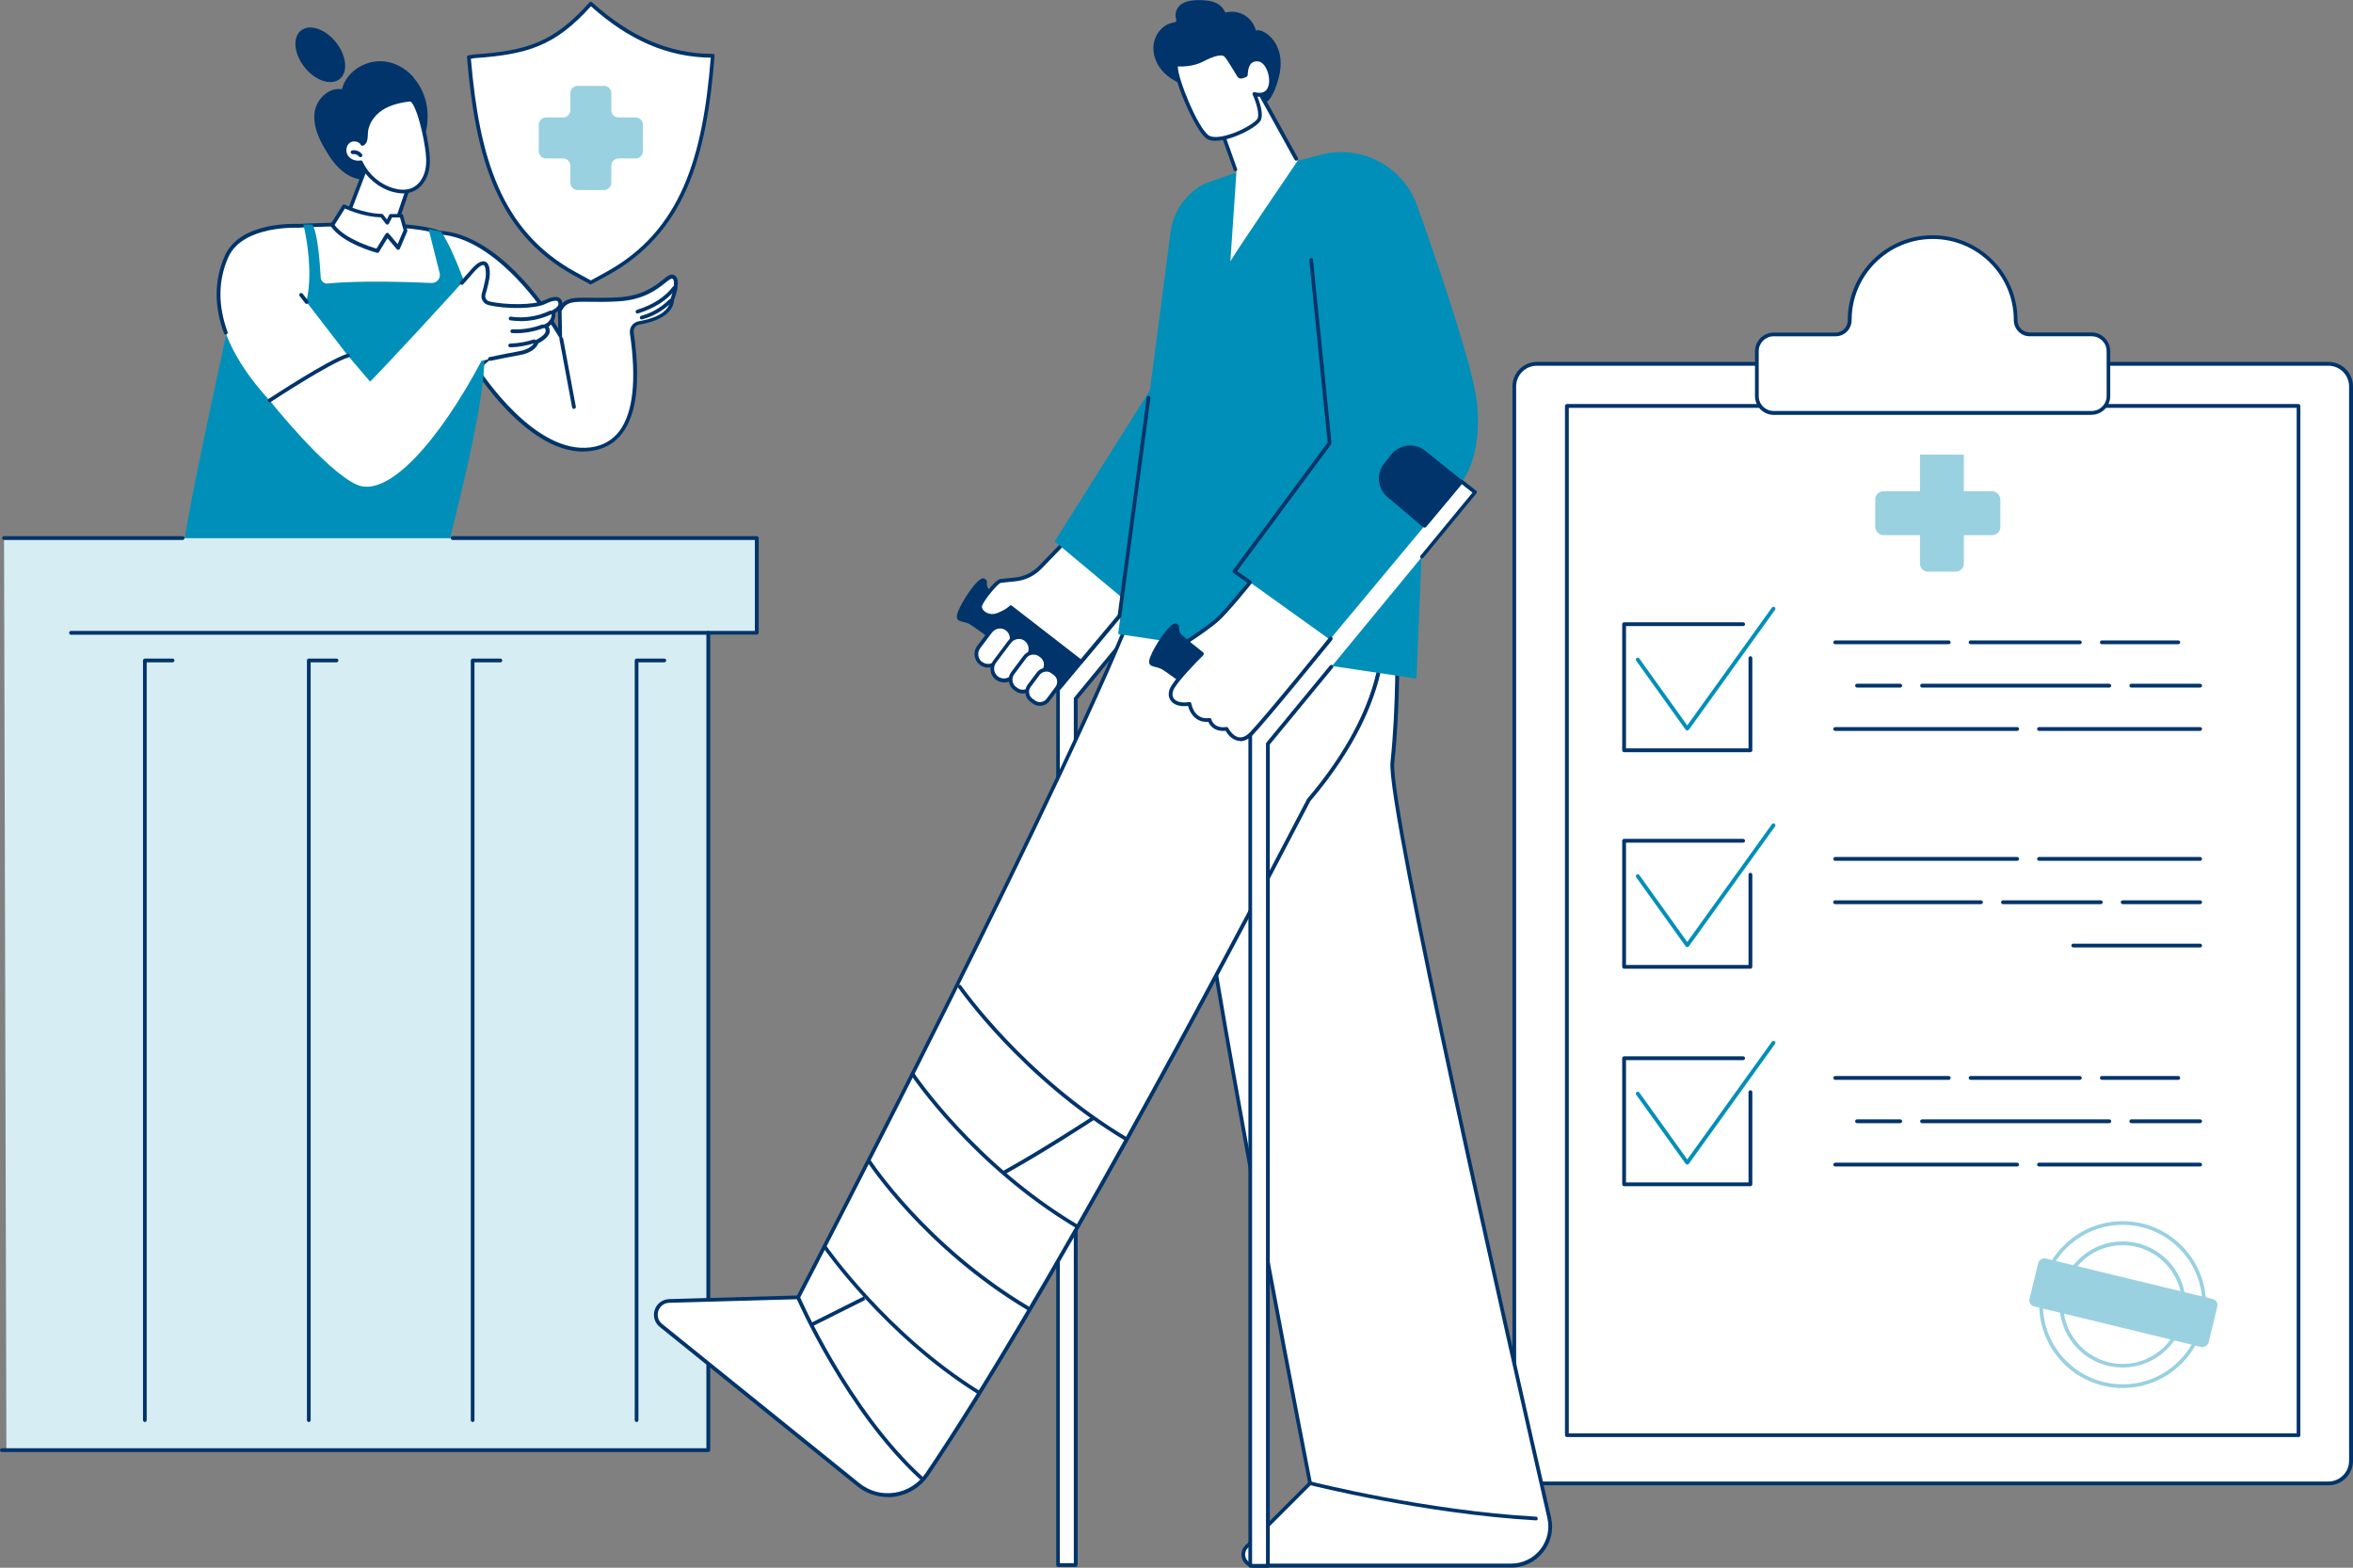 <?xml version="1.0" encoding="UTF-8"?>
<svg id="_レイヤー_2" data-name="レイヤー 2" xmlns="http://www.w3.org/2000/svg" viewBox="0 0 210.12 140">
  <rect x="0" y="0" width="210.12" height="140" fill="#808080" stroke="none"/>
  <defs>
    <style>
      .cls-1 {
        fill: #008fb8;
      }

      .cls-2 {
        fill: #99d1e1;
      }

      .cls-3 {
        fill: #fff;
      }

      .cls-4 {
        fill: #00346a;
      }

      .cls-5 {
        fill: #d6edf4;
      }
    </style>
  </defs>
  <g id="content">
    <g id="Workplace_injury_compensation" data-name="Workplace injury compensation">
      <g>
        <g id="Responsibility">
          <g>
            <g>
              <polygon class="cls-3" points="39.17 49.59 17.13 49.59 23.1 38.68 41.41 38.68 39.17 49.59"/>
              <polygon class="cls-4" points="17.27 49.68 16.98 49.51 23 38.52 41.61 38.52 39.33 49.63 39 49.56 41.2 38.85 23.2 38.85 17.27 49.68"/>
            </g>
            <g>
              <g>
                <g>
                  <g>
                    <path class="cls-3" d="M42.37,32.65s5.02,8.18,10.41,7.46c4.81-.64,4.05-7.62,3.65-10.39-.06-.42.22-.81.64-.88,1.07-.18,2.91-.7,2.97-2.11,0,0,.67-1.71.08-2s-1.48,1.81-4.9,2c-3.42.19-4.57-.41-5.23.99l.04,2.2-1.24-1.98s-4.15.53-6.41,4.7Z"/>
                    <path class="cls-4" d="M52.09,40.33c-5.14,0-9.67-7.27-9.87-7.59l-.05-.08.05-.09c2.28-4.19,6.5-4.78,6.54-4.79h.11s.98,1.54.98,1.54l-.03-1.64.02-.04c.52-1.09,1.32-1.08,2.92-1.05.65,0,1.46.02,2.46-.04,2.16-.12,3.3-1.03,3.97-1.57.41-.33.71-.57,1.01-.42.67.33.15,1.83,0,2.19-.09,1.51-1.98,2.05-3.11,2.24-.33.06-.55.36-.5.69.62,4.33.29,7.28-1.02,9.01-.67.89-1.61,1.42-2.77,1.58-.24.03-.47.05-.7.05ZM42.56,32.65c.55.85,5.26,7.95,10.19,7.3,1.07-.14,1.93-.63,2.55-1.44,1.23-1.63,1.56-4.57.95-8.75-.07-.51.27-.98.78-1.07,1.03-.17,2.78-.66,2.83-1.95v-.03s.01-.03.01-.03c.25-.63.47-1.64.17-1.79-.11-.05-.36.15-.65.38-.71.57-1.9,1.51-4.16,1.64-1.01.06-1.83.05-2.49.04-1.57-.02-2.17-.03-2.59.83l.05,2.77-1.5-2.4c-.65.12-4.13.91-6.13,4.51Z"/>
                  </g>
                  <path class="cls-4" d="M56.93,28c-.07,0-.14-.05-.16-.12-.03-.09.02-.18.11-.21,1.42-.45,2.47-1.12,3.2-2.06.06-.07.16-.09.24-.03.07.06.09.16.03.24-.78.99-1.88,1.7-3.37,2.17-.02,0-.03,0-.05,0Z"/>
                  <path class="cls-4" d="M57.3,28.53c-.07,0-.14-.05-.16-.12-.02-.09.03-.18.12-.21.93-.25,1.79-.75,2.47-1.43.07-.07.17-.07.24,0s.07.17,0,.24c-.73.72-1.63,1.25-2.62,1.51-.01,0-.03,0-.04,0Z"/>
                  <path class="cls-4" d="M51.26,36.52c-.08,0-.15-.06-.17-.14l-1.13-6.07c-.02-.09.04-.18.13-.2.09-.02.18.04.2.13l1.13,6.07c.02.09-.04.18-.13.2-.01,0-.02,0-.03,0Z"/>
                </g>
                <g>
                  <path class="cls-3" d="M42.22,33.31s2.88-2.96,6.78-5.13c0,0-4.52-7.19-9.84-7.42l3.06,12.55Z"/>
                  <path class="cls-4" d="M42.22,33.48s-.03,0-.04,0c-.06-.02-.11-.06-.12-.12l-3.06-12.55c-.01-.05,0-.11.03-.15.03-.04.08-.06.14-.06,5.35.23,9.79,7.2,9.98,7.49.02.04.03.09.02.13-.01.04-.04.08-.08.11-3.84,2.14-6.72,5.07-6.75,5.1-.03.03-.08.05-.12.05ZM39.38,20.94l2.93,12.04c.73-.71,3.24-3.05,6.45-4.86-.67-1.01-4.73-6.8-9.38-7.17Z"/>
                </g>
              </g>
              <g>
                <path class="cls-3" d="M25.26,20.3c.14-.15,11.05-.68,13.91.46l1.75,6.92-14.22.13-1.44-7.51Z"/>
                <path class="cls-4" d="M26.7,27.98c-.08,0-.15-.06-.17-.14l-1.44-7.51c-.01-.05,0-.11.04-.15.19-.2,4.41-.3,6.06-.31,2.82-.01,6.5.11,8.04.73.05.02.09.06.1.12l1.75,6.92c.01.05,0,.1-.03.14-.03.04-.08.07-.13.07l-14.22.13h0ZM25.45,20.43l1.38,7.21,13.86-.13-1.68-6.63c-2.83-1.04-12.31-.61-13.57-.46Z"/>
              </g>
              <path class="cls-1" d="M20.84,26.92c0,.09-4.04,18.29-4.4,21.61-.07.65.44,1.21,1.09,1.21l20.98.24c.67,0,1.42-.64,1.55-1.3.43-2.18,4.07-15.24,3.02-18.65-1.14-3.71-2.45-7.46-3.68-9.34l-1.13-.24.99,3.93c.12.47-.25.91-.73.89-1.96-.09-6.47-.24-9.26.05-.32.03-.61-.21-.63-.53-.07-1.29-.29-4.23-.78-4.74h-.77s2.35,9.08-2.79,10.3c-3.54.84-3.46-3.43-3.46-3.43Z"/>
              <g>
                <path class="cls-3" d="M24.08,35.76s4.97,6.27,7.78,7.52c2.81,1.25,7.38-3.98,11.14-11.06,0,0,2.37-.51,3.36-.67.99-.16,1.48-.66,1.55-1,0,0,.99-.47.99-.96,0-.49-.29-.42-.29-.42,0,0,.96-.31.79-1.31,0,0,.7-.3.63-.77-.06-.47-.48-.54-1.46-.07-.84.4-3.42.44-4.94.07-.35-.09-.56-.45-.46-.8.16-.57.38-1.4.38-1.8,0-.64-.14-1.74-1.48-.17-1.34,1.58-7.84,8.59-9.02,9.76l-1.97-2.31s-6,1.59-6.99,4.01Z"/>
                <path class="cls-4" d="M43.74,32.22c-.08,0-.15-.05-.16-.13-.02-.09.04-.18.13-.2.85-.18,2-.41,2.62-.52.93-.15,1.36-.61,1.41-.87.01-.05.04-.1.09-.12.37-.18.9-.54.9-.81,0-.15-.03-.23-.06-.25,0,0-.02-.01-.02-.01-.09.02-.18-.03-.2-.12-.02-.09.03-.18.11-.2.03-.01.82-.28.68-1.12-.01-.08.03-.15.1-.18,0,0,.58-.26.53-.59-.02-.15-.07-.19-.11-.21-.12-.06-.4-.07-1.1.27-.89.42-3.49.47-5.05.08-.21-.05-.39-.19-.51-.38-.11-.19-.14-.42-.08-.63.24-.84.37-1.46.37-1.75,0-.53-.1-.76-.2-.8-.06-.02-.32-.04-.98.74-.18.22-.47.54-.84.96-.06.07-.17.08-.24.01-.07-.06-.08-.17-.01-.24.37-.42.66-.74.84-.95.59-.7,1.02-.96,1.36-.84.29.11.43.47.42,1.12,0,.41-.21,1.23-.39,1.84-.04.12-.02.25.05.37.06.11.17.19.29.22,1.48.36,4,.33,4.83-.06.7-.33,1.13-.41,1.41-.26.16.09.26.24.29.46.06.46-.39.77-.62.89.05.62-.29,1.02-.61,1.23.06.1.1.24.1.41,0,.51-.76.95-1.02,1.08-.14.41-.69.89-1.66,1.05-.65.11-1.91.37-2.6.51-.01,0-.02,0-.03,0Z"/>
                <path class="cls-4" d="M46.47,28.67c-.3,0-.6-.02-.9-.06-.09-.01-.16-.1-.14-.19.01-.09.1-.16.19-.14,1.17.17,2.4-.02,3.47-.53.08-.04.18,0,.23.08.04.08,0,.18-.08.23-.85.41-1.81.62-2.76.62Z"/>
                <path class="cls-4" d="M46.02,29.75c-.09,0-.19,0-.28,0-.09,0-.17-.08-.16-.18,0-.09.09-.17.18-.16.9.04,1.82-.11,2.65-.43.09-.03.18.01.22.1.03.09-.01.18-.1.22-.79.3-1.65.46-2.51.46Z"/>
                <path class="cls-4" d="M45.56,31.01c-.09,0-.17-.07-.17-.16,0-.09.07-.17.16-.17.71-.02,1.42-.14,2.1-.36.09-.03.18.02.21.11.03.09-.02.18-.11.21-.71.23-1.45.36-2.2.38h0Z"/>
              </g>
              <path class="cls-3" d="M26.89,20.7l-.2-.53s-5.13-.31-6.48,2.75c-1.35,3.06-1.13,7.38,3.86,12.84,0,0,5.29-3.49,6.99-4.01l-4.17-5.41v-5.64Z"/>
              <path class="cls-4" d="M27.38,27.14c-.05,0-.1-.02-.13-.07l-.49-.63c-.06-.07-.04-.18.03-.24.07-.06.18-.04.24.03l.49.63c.06.07.04.18-.03.24-.03.02-.07.04-.1.04Z"/>
              <path class="cls-4" d="M24.08,35.93c-.05,0-.11-.03-.14-.08-.05-.08-.03-.18.05-.23.22-.14,5.33-3.51,7.04-4.03.09-.03.18.02.21.11.03.09-.02.18-.11.21-1.66.5-6.9,3.95-6.95,3.99-.03.02-.06.03-.09.03Z"/>
              <path class="cls-4" d="M20.16,29.87c-.07,0-.13-.04-.16-.11-.9-2.45-.87-4.78.07-6.91,1.38-3.13,6.43-2.86,6.64-2.85.09,0,.16.09.16.18,0,.09-.09.16-.18.16-.05,0-5.03-.26-6.31,2.65-.91,2.06-.92,4.3-.06,6.66.03.09-.01.18-.1.22-.02,0-.04.01-.06.01Z"/>
            </g>
            <g>
              <path class="cls-4" d="M36.9,6.87c-.88-.99-2.17-1.57-3.5-1.36-1.22.19-2.38,1.02-2.79,2.21-.03.08-.05.16-.07.25-.69-.12-1.37.22-1.83.74-.26.3-.46.65-.56,1.03-.12.45-.1.93-.02,1.39.17.93.64,1.8,1.14,2.59.46.74,1.03,1.45,1.79,1.9.64.37,1.42.54,2.13.38.38.24.85.34,1.31.28.74-.09,1.36-.55,1.84-1.11,1.01-1.19,1.7-2.75,1.83-4.3.12-1.44-.3-2.88-1.27-3.97Z"/>
              <ellipse class="cls-4" cx="28.6" cy="4.89" rx="1.79" ry="2.77" transform="translate(3.18 18.88) rotate(-38.52)"/>
              <g>
                <path class="cls-3" d="M32.98,14.15l-2.26,5.9s3.3,1.12,4.58.11l1.24-3.63-3.56-2.37Z"/>
                <path class="cls-4" d="M33.67,20.75c-1.39,0-2.91-.51-3-.54-.04-.01-.08-.05-.1-.09-.02-.04-.02-.09,0-.13l2.26-5.9s.06-.08.11-.1c.05-.02.1,0,.14.02l3.56,2.37c.06.04.09.12.07.19l-1.24,3.63s-.03.06-.06.08c-.43.34-1.07.46-1.74.46ZM30.94,19.94c.67.2,3.16.88,4.22.11l1.18-3.46-3.28-2.18-2.12,5.53Z"/>
              </g>
              <g>
                <path class="cls-3" d="M29.67,20.09l1.05-1.67s1.65.81,3.36.84l.49.64.33-.64h.94l.37,1.32-.66,1.55-.98-1.16-.88,1.43s-3.01-.8-4.02-2.31Z"/>
                <path class="cls-4" d="M33.69,22.57s-.03,0-.04,0c-.13-.03-3.09-.83-4.12-2.38-.04-.06-.04-.13,0-.18l1.05-1.67c.05-.07.14-.1.22-.06.02,0,1.64.79,3.29.82.05,0,.1.03.13.07l.33.43.2-.4c.03-.06.09-.09.15-.09h.94c.08,0,.14.05.16.12l.37,1.32s0,.08,0,.11l-.66,1.55c-.02.05-.07.09-.13.1-.06,0-.12-.01-.15-.06l-.83-.98-.76,1.24c-.03.05-.09.08-.14.08ZM29.87,20.08c.9,1.23,3.2,1.96,3.75,2.12l.82-1.33s.08-.08.13-.08c.05,0,.11.02.14.06l.8.95.53-1.24-.32-1.14h-.71l-.28.55c-.03.05-.08.09-.13.09-.06,0-.11-.02-.15-.07l-.44-.58c-1.44-.04-2.79-.6-3.21-.79l-.91,1.45Z"/>
              </g>
              <g>
                <path class="cls-3" d="M38.11,13.08c.11.72.19,1.46.02,2.17-.16.71-.6,1.39-1.26,1.69-.55.25-1.2.2-1.78.04-1.25-.36-2.33-1.28-2.87-2.47-.48.09-1.02-.1-1.29-.51s-.22-1.02.16-1.33,1.03-.23,1.27.19c.32-.16.3-.61.32-.96.04-.89.62-1.7,1.37-2.19.75-.49,1.65-.7,2.54-.8.41-.05.82,1.21.93,1.61.25.84.44,1.71.58,2.58Z"/>
                <path class="cls-4" d="M36.01,17.27c-.35,0-.69-.07-.96-.14-1.26-.36-2.34-1.27-2.92-2.45-.52.05-1.06-.19-1.33-.6-.33-.49-.24-1.19.19-1.55.22-.19.54-.27.86-.21.22.04.42.14.56.29.09-.13.1-.34.11-.62v-.11c.04-.89.58-1.76,1.45-2.33.67-.44,1.5-.7,2.61-.83.39-.05.76.54,1.11,1.73.25.85.45,1.72.58,2.6.11.72.19,1.48.02,2.23-.19.83-.7,1.51-1.36,1.8-.31.14-.63.19-.94.19ZM32.23,14.33c.07,0,.13.04.15.1.52,1.14,1.55,2.03,2.76,2.38.44.13,1.09.23,1.66-.03.56-.25,1-.84,1.17-1.57.16-.69.08-1.42-.03-2.11-.13-.86-.33-1.72-.57-2.55-.31-1.03-.62-1.49-.75-1.49,0,0,0,0,0,0-1.06.12-1.84.37-2.47.77-.77.5-1.26,1.29-1.3,2.06v.11c-.02.36-.03.82-.41,1-.08.04-.18,0-.22-.07-.08-.15-.25-.25-.44-.29-.21-.04-.43.01-.58.14-.3.25-.36.76-.13,1.11.22.34.68.52,1.12.44.01,0,.02,0,.03,0Z"/>
              </g>
              <path class="cls-4" d="M32.19,14.04s-.1-.02-.13-.06c-.13-.16-.34-.25-.55-.22-.09.01-.18-.05-.19-.15-.01-.09.05-.18.15-.19.32-.04.65.09.85.34.06.07.05.18-.02.24-.03.03-.07.04-.11.04Z"/>
            </g>
          </g>
        </g>
        <g>
          <g>
            <path class="cls-3" d="M52.76,25.24l-1.43-.78c-7.17-3.93-8.77-11.2-9.46-19.34l.53-.08c4.84-.34,7.21-1.15,10.36-4.7,3.76,3.41,7.34,4.66,10.86,4.66h.03c-.65,8.22-2.28,15.55-9.52,19.5l-1.38.75Z"/>
            <path class="cls-4" d="M52.76,25.4s-.06,0-.08-.02l-1.43-.78c-6.88-3.78-8.79-10.52-9.55-19.48,0-.09.05-.17.14-.18l.53-.08c4.62-.32,7.06-1.04,10.26-4.64.03-.03.07-.05.12-.06.04,0,.09.01.12.04,3.42,3.1,6.93,4.61,10.75,4.61.01,0,.02,0,.03,0h.03c.08.02.14.1.13.19-.71,9.02-2.62,15.81-9.6,19.62l-1.38.75s-.05.02-.08.02ZM42.05,5.25c.75,8.77,2.65,15.37,9.36,19.05l1.35.74,1.3-.71c6.8-3.71,8.7-10.35,9.41-19.18-3.8-.04-7.3-1.54-10.7-4.59-3.22,3.58-5.71,4.3-10.36,4.63l-.36.06Z"/>
          </g>
          <path class="cls-2" d="M56.76,10.49h-1.52c-.36,0-.65-.29-.65-.65v-1.52c0-.36-.29-.65-.65-.65h-2.36c-.36,0-.65.29-.65.65v1.52c0,.36-.29.65-.65.65h-1.52c-.36,0-.65.29-.65.65v2.36c0,.36.29.65.65.65h1.52c.36,0,.65.29.65.65v1.52c0,.36.29.65.65.65h2.36c.36,0,.65-.29.65-.65v-1.52c0-.36.29-.65.65-.65h1.52c.36,0,.65-.29.65-.65v-2.36c0-.36-.29-.65-.65-.65Z"/>
        </g>
        <g>
          <polygon class="cls-5" points=".36 48.06 67.57 48.06 67.57 56.51 63.24 56.51 63.24 129.51 .57 129.51 .36 48.06"/>
          <path class="cls-4" d="M63.24,129.67H.17c-.09,0-.17-.08-.17-.17s.08-.17.17-.17h62.91V56.51c0-.09.08-.17.17-.17h4.16v-8.12h-26.99c-.09,0-.17-.08-.17-.17s.08-.17.17-.17h27.16c.09,0,.17.08.17.17v8.45c0,.09-.08.17-.17.17h-4.16v72.83c0,.09-.08.17-.17.17Z"/>
          <path class="cls-4" d="M16.31,48.22H.36c-.09,0-.17-.08-.17-.17s.08-.17.17-.17h15.95c.09,0,.17.08.17.17s-.08.17-.17.17Z"/>
          <path class="cls-4" d="M63.24,56.68H6.34c-.09,0-.17-.08-.17-.17s.08-.17.17-.17h56.9c.09,0,.17.08.17.17s-.08.17-.17.17Z"/>
          <path class="cls-4" d="M56.85,126.99c-.09,0-.17-.08-.17-.17V58.98c0-.09.08-.17.17-.17h2.47c.09,0,.17.08.17.17s-.08.17-.17.17h-2.31v67.67c0,.09-.08.17-.17.17Z"/>
          <path class="cls-4" d="M42.21,126.99c-.09,0-.17-.08-.17-.17V58.98c0-.09.08-.17.17-.17h2.47c.09,0,.17.08.17.17s-.08.17-.17.17h-2.31v67.67c0,.09-.08.17-.17.17Z"/>
          <path class="cls-4" d="M27.58,126.99c-.09,0-.17-.08-.17-.17V58.98c0-.09.08-.17.17-.17h2.47c.09,0,.17.08.17.17s-.08.17-.17.17h-2.31v67.67c0,.09-.08.17-.17.17Z"/>
          <path class="cls-4" d="M12.94,126.99c-.09,0-.17-.08-.17-.17V58.98c0-.09.08-.17.17-.17h2.47c.09,0,.17.08.17.17s-.08.17-.17.17h-2.31v67.67c0,.09-.08.17-.17.17Z"/>
        </g>
      </g>
      <g>
        <g>
          <rect class="cls-3" x="135.22" y="32.49" width="74.73" height="99.98" rx="2.02" ry="2.02" transform="translate(345.17 164.96) rotate(180)"/>
          <path class="cls-4" d="M207.93,132.64h-70.68c-1.21,0-2.19-.98-2.19-2.19V34.51c0-1.21.98-2.19,2.19-2.19h70.68c1.21,0,2.19.98,2.19,2.19v95.94c0,1.21-.98,2.19-2.19,2.19ZM137.24,32.66c-1.02,0-1.85.83-1.85,1.85v95.94c0,1.02.83,1.85,1.85,1.85h70.68c1.02,0,1.85-.83,1.85-1.85V34.51c0-1.02-.83-1.85-1.85-1.85h-70.68Z"/>
        </g>
        <g>
          <rect class="cls-3" x="139.92" y="36.25" width="65.33" height="91.92" transform="translate(345.17 164.42) rotate(180)"/>
          <path class="cls-4" d="M205.25,128.33h-65.33c-.09,0-.17-.08-.17-.17V36.25c0-.09.08-.17.17-.17h65.33c.09,0,.17.08.17.17v91.92c0,.09-.08.17-.17.17ZM140.09,128h65V36.42h-65v91.58Z"/>
        </g>
        <g>
          <g>
            <path class="cls-4" d="M145.03,67.17h11.28c.09,0,.17-.08.17-.17v-8.23c0-.09-.08-.17-.17-.17s-.17.08-.17.17v8.06h-10.94v-10.92h10.46c.09,0,.17-.08.17-.17s-.08-.17-.17-.17h-10.63c-.09,0-.17.08-.17.17v11.26c0,.09.08.17.17.17Z"/>
            <path class="cls-1" d="M150.67,65.24c.05,0,.11-.03.14-.07l7.7-10.71c.05-.08.04-.18-.04-.24-.08-.05-.18-.04-.24.04l-7.56,10.52-4.28-5.98c-.05-.08-.16-.09-.24-.04-.08.05-.09.16-.04.24l4.42,6.17s.08.07.14.07Z"/>
          </g>
          <g>
            <path class="cls-4" d="M145.03,86.51h11.28c.09,0,.17-.08.17-.17v-8.23c0-.09-.08-.17-.17-.17s-.17.08-.17.17v8.06h-10.94v-10.92h10.46c.09,0,.17-.08.17-.17s-.08-.17-.17-.17h-10.63c-.09,0-.17.08-.17.17v11.26c0,.09.08.17.17.17Z"/>
            <path class="cls-1" d="M150.67,84.58c.05,0,.11-.03.14-.07l7.7-10.71c.05-.08.04-.18-.04-.24-.08-.05-.18-.04-.24.04l-7.56,10.52-4.28-5.98c-.05-.08-.16-.09-.24-.04-.08.05-.09.16-.04.24l4.42,6.17s.08.07.14.07Z"/>
          </g>
          <g>
            <path class="cls-4" d="M145.03,105.93h11.28c.09,0,.17-.08.17-.17v-8.23c0-.09-.08-.17-.17-.17s-.17.08-.17.17v8.06h-10.94v-10.92h10.46c.09,0,.17-.08.17-.17s-.08-.17-.17-.17h-10.63c-.09,0-.17.08-.17.17v11.26c0,.09.08.17.17.17Z"/>
            <path class="cls-1" d="M150.67,104c.05,0,.11-.03.14-.07l7.7-10.71c.05-.08.04-.18-.04-.24-.08-.05-.18-.04-.24.04l-7.56,10.52-4.28-5.98c-.05-.08-.16-.09-.24-.04-.08.05-.09.16-.04.24l4.42,6.17s.08.07.14.07Z"/>
          </g>
          <g>
            <path class="cls-4" d="M174.02,57.53h-10.14c-.09,0-.17-.08-.17-.17s.08-.17.17-.17h10.14c.09,0,.17.08.17.17s-.08.17-.17.17Z"/>
            <path class="cls-4" d="M185.73,57.53h-9.76c-.09,0-.17-.08-.17-.17s.08-.17.17-.17h9.76c.09,0,.17.08.17.17s-.08.17-.17.17Z"/>
            <path class="cls-4" d="M194.52,57.53h-6.83c-.09,0-.17-.08-.17-.17s.08-.17.17-.17h6.83c.09,0,.17.08.17.17s-.08.17-.17.17Z"/>
            <path class="cls-4" d="M169.69,61.4h-3.86c-.09,0-.17-.08-.17-.17s.08-.17.17-.17h3.86c.09,0,.17.08.17.17s-.08.17-.17.17Z"/>
            <path class="cls-4" d="M188.36,61.4h-16.72c-.09,0-.17-.08-.17-.17s.08-.17.17-.17h16.72c.09,0,.17.08.17.17s-.08.17-.17.17Z"/>
            <path class="cls-4" d="M196.47,61.4h-6.15c-.09,0-.17-.08-.17-.17s.08-.17.17-.17h6.15c.09,0,.17.08.17.17s-.08.17-.17.17Z"/>
            <path class="cls-4" d="M180.13,65.27h-16.25c-.09,0-.17-.08-.17-.17s.08-.17.17-.17h16.25c.09,0,.17.08.17.17s-.08.17-.17.17Z"/>
            <path class="cls-4" d="M196.47,65.27h-14.39c-.09,0-.17-.08-.17-.17s.08-.17.17-.17h14.39c.09,0,.17.08.17.17s-.08.17-.17.17Z"/>
          </g>
          <g>
            <path class="cls-4" d="M174.02,96.43h-10.14c-.09,0-.17-.08-.17-.17s.08-.17.17-.17h10.14c.09,0,.17.08.17.17s-.08.17-.17.17Z"/>
            <path class="cls-4" d="M185.73,96.43h-9.76c-.09,0-.17-.08-.17-.17s.08-.17.17-.17h9.76c.09,0,.17.08.17.17s-.08.17-.17.17Z"/>
            <path class="cls-4" d="M194.52,96.43h-6.83c-.09,0-.17-.08-.17-.17s.08-.17.17-.17h6.83c.09,0,.17.08.17.17s-.08.17-.17.17Z"/>
            <path class="cls-4" d="M169.69,100.3h-3.86c-.09,0-.17-.08-.17-.17s.08-.17.17-.17h3.86c.09,0,.17.08.17.17s-.08.17-.17.17Z"/>
            <path class="cls-4" d="M188.36,100.3h-16.72c-.09,0-.17-.08-.17-.17s.08-.17.17-.17h16.72c.09,0,.17.08.17.17s-.08.17-.17.17Z"/>
            <path class="cls-4" d="M196.47,100.3h-6.15c-.09,0-.17-.08-.17-.17s.08-.17.17-.17h6.15c.09,0,.17.08.17.17s-.08.17-.17.17Z"/>
            <path class="cls-4" d="M180.13,104.17h-16.25c-.09,0-.17-.08-.17-.17s.08-.17.17-.17h16.25c.09,0,.17.08.17.17s-.08.17-.17.17Z"/>
            <path class="cls-4" d="M196.47,104.17h-14.39c-.09,0-.17-.08-.17-.17s.08-.17.17-.17h14.39c.09,0,.17.08.17.17s-.08.17-.17.17Z"/>
          </g>
          <g>
            <path class="cls-4" d="M180.13,76.87h-16.25c-.09,0-.17-.08-.17-.17s.08-.17.17-.17h16.25c.09,0,.17.08.17.17s-.08.17-.17.17Z"/>
            <path class="cls-4" d="M196.47,76.87h-14.39c-.09,0-.17-.08-.17-.17s.08-.17.17-.17h14.39c.09,0,.17.08.17.17s-.08.17-.17.17Z"/>
            <path class="cls-4" d="M176.9,80.74h-13.03c-.09,0-.17-.08-.17-.17s.08-.17.17-.17h13.03c.09,0,.17.08.17.17s-.08.17-.17.17Z"/>
            <path class="cls-4" d="M187.6,80.74h-8.74c-.09,0-.17-.08-.17-.17s.08-.17.17-.17h8.74c.09,0,.17.08.17.17s-.08.17-.17.17Z"/>
            <path class="cls-4" d="M196.47,80.74h-6.92c-.09,0-.17-.08-.17-.17s.08-.17.17-.17h6.92c.09,0,.17.08.17.17s-.08.17-.17.17Z"/>
            <path class="cls-4" d="M196.47,84.61h-11.33c-.09,0-.17-.08-.17-.17s.08-.17.17-.17h11.33c.09,0,.17.08.17.17s-.08.17-.17.17Z"/>
          </g>
          <path class="cls-2" d="M189.55,123.95c-4.11,0-7.45-3.34-7.45-7.45s3.34-7.45,7.45-7.45,7.45,3.34,7.45,7.45-3.34,7.45-7.45,7.45ZM189.55,109.38c-3.92,0-7.12,3.19-7.12,7.12s3.19,7.12,7.12,7.12,7.12-3.19,7.12-7.12-3.19-7.12-7.12-7.12Z"/>
          <path class="cls-2" d="M189.55,122.12c-3.11,0-5.63-2.53-5.63-5.63s2.53-5.63,5.63-5.63,5.63,2.53,5.63,5.63-2.53,5.63-5.63,5.63ZM189.55,111.2c-2.92,0-5.3,2.38-5.3,5.3s2.38,5.3,5.3,5.3,5.3-2.38,5.3-5.3-2.38-5.3-5.3-5.3Z"/>
          <rect class="cls-2" x="187.43" y="108.11" width="4.4" height="16.46" rx=".55" ry=".55" transform="translate(31.84 273.18) rotate(-76.36)"/>
          <rect class="cls-2" x="167.47" y="43.87" width="11.17" height="3.92" rx=".72" ry=".72" transform="translate(346.1 91.66) rotate(180)"/>
          <path class="cls-2" d="M171.45,40.6v9.73c0,.4.32.72.72.72h2.48c.4,0,.72-.32.72-.72v-9.73h-3.92Z"/>
        </g>
        <g>
          <path class="cls-3" d="M158.39,29.86c-.83,0-1.5.67-1.5,1.5v4.01c0,.83.67,1.5,1.5,1.5h28.39c.83,0,1.5-.67,1.5-1.5v-4.01c0-.83-.67-1.5-1.5-1.5h-5.53c-.7,0-1.26-.57-1.26-1.27,0,0,0,0,0-.01,0-4.08-3.32-7.39-7.41-7.39s-7.41,3.31-7.41,7.39c0,0,0,0,0,.01,0,.7-.55,1.27-1.26,1.27h-5.53Z"/>
          <path class="cls-4" d="M186.78,37.05h-28.39c-.92,0-1.67-.75-1.67-1.67v-4.01c0-.92.75-1.67,1.67-1.67h5.53c.29,0,.56-.11.76-.32.21-.21.32-.49.32-.79,0-4.18,3.4-7.58,7.58-7.58s7.58,3.39,7.58,7.56c0,0,0,.02,0,.02,0,.29.11.57.32.78.2.2.48.32.76.32h5.53c.92,0,1.67.75,1.67,1.67v4.01c0,.92-.75,1.67-1.67,1.67ZM158.39,30.03c-.74,0-1.34.6-1.34,1.33v4.01c0,.74.6,1.33,1.34,1.33h28.39c.74,0,1.34-.6,1.34-1.33v-4.01c0-.74-.6-1.33-1.34-1.33h-5.53c-.38,0-.74-.15-1-.42-.27-.27-.42-.64-.42-1.03,0-4-3.25-7.24-7.24-7.24s-7.24,3.24-7.24,7.23c0,.4-.15.77-.42,1.04-.27.27-.62.42-1,.42h-5.53Z"/>
        </g>
      </g>
      <g>
        <g>
          <path class="cls-4" d="M103.53,5.98c.57.86,1.49,1.38,2.46,1.69.72.8,1.94,1.03,2.94,1.31.61.18,1.22.35,1.85.46.52.09,1.06.15,1.59.03.52-.12.92-.42,1.18-.88.29-.51.5-1.1.64-1.66.28-1.06.26-2.23-.36-3.17-.27-.41-.63-.76-1.08-.96-.18-.08-.41-.13-.6-.08-.17-.63-.6-1.18-1.2-1.46-.48-.22-1.02-.27-1.52-.14-.12-.23-.26-.44-.46-.61-.43-.37-1-.46-1.55-.49-.92-.06-2.29.05-2.44,1.22-.02.15,0,.29.04.44.04.15.06.25-.11.3-.22.07-.43.09-.63.19-.41.2-.75.53-.97.93-.52.91-.35,2.04.22,2.89Z"/>
          <polygon class="cls-3" points="115.88 14.36 112.2 7.72 108.48 9.96 110.4 15.39 108.99 17.85 109.15 25.05 115.82 15.47 115.88 14.36"/>
          <path class="cls-4" d="M110.33,15.31c-.07,0-.13-.04-.16-.11l-1.85-5.17c-.03-.08,0-.16.07-.2l3.72-2.24s.09-.03.13-.02c.04.01.08.04.1.08l3.56,6.45c.05.08.02.18-.07.23-.08.05-.18.02-.23-.07l-3.48-6.3-3.45,2.08,1.8,5.04c.03.09-.01.18-.1.22-.02,0-.04,0-.06,0Z"/>
          <g>
            <path class="cls-3" d="M112.01,8.4s.72,1.55.43,2.24c-.29.69-3.65,2.35-4.66,1.55-1.01-.8-3-5.53-2.75-6.44,0,0,1.27.14,2.31-.4,1.05-.54,1.66-.65,1.99-.51.33.14,1.19,1.81,1.34,1.95s.58-.11.58-.11c0,0-.07-1.55,1.16-1.37,1.23.18,1.81,3.65-.4,3.07Z"/>
            <path class="cls-4" d="M108.56,12.58c-.33,0-.65-.06-.88-.25-1.03-.81-3.08-5.63-2.81-6.61.02-.08.1-.13.18-.12.01,0,1.23.13,2.22-.38,1.02-.53,1.72-.69,2.13-.51.23.1.53.56,1.08,1.49.13.22.27.46.31.5.03,0,.16-.03.29-.09,0-.25.06-.86.45-1.21.23-.21.54-.29.9-.23.44.07.84.49,1.07,1.12.23.65.26,1.52-.19,2.01-.18.19-.5.39-1.02.33.2.51.55,1.52.31,2.08-.22.52-1.76,1.39-3.06,1.72-.3.08-.65.14-.99.14ZM105.18,5.94c-.02,1.07,1.74,5.36,2.71,6.12.28.22.84.23,1.58.04,1.33-.34,2.68-1.18,2.83-1.53.21-.51-.24-1.69-.43-2.11-.03-.06-.02-.13.02-.18.04-.05.11-.07.17-.05.45.12.79.06,1.01-.18.3-.33.35-1.01.12-1.66-.18-.51-.49-.86-.8-.9-.27-.04-.47.01-.63.15-.3.27-.34.85-.34,1.05,0,.06-.03.12-.08.15-.13.07-.56.3-.78.08-.06-.06-.16-.23-.36-.57-.23-.38-.76-1.27-.93-1.35-.21-.1-.71-.09-1.84.5-.87.45-1.86.45-2.25.43Z"/>
          </g>
        </g>
        <g>
          <g>
            <g>
              <polygon class="cls-3" points="114.56 39.94 96.07 62.39 96.07 139.76 94.48 139.76 94.48 61.6 113.35 38.99 114.56 39.94"/>
              <path class="cls-4" d="M96.07,139.93h-1.58c-.09,0-.17-.08-.17-.17V61.6s.01-.08.04-.11l18.87-22.62c.06-.07.16-.08.23-.02l1.21.95s.06.07.06.11c0,.04,0,.09-.04.13l-18.46,22.41v77.3c0,.09-.08.17-.17.17ZM94.65,139.59h1.24V62.39s.01-.08.04-.11l18.39-22.32-.95-.75-18.73,22.44v77.92Z"/>
            </g>
            <path class="cls-4" d="M94.48,61.6s-7.4-5.67-8-5.92-1.29-.09-.94-1.03c.34-.94,1.8-3.17,2.31-3,.51.17.09.51.43.94.34.43,8.48,6.34,8.48,6.34l-2.29,2.67Z"/>
            <path class="cls-4" d="M113.43,38.89l-3.31-2.66c-.93-.75-2.28-.6-3.03.32l-.64.8c-.74.91-.61,2.25.29,3.01l3.15,2.66,3.54-4.13Z"/>
          </g>
          <g>
            <path class="cls-3" d="M92.88,50.66c-.59.61-1.38.99-2.22,1.08-.6.06-1.13.11-1.33.14-.34.05-1.61,1.61-1.81,2.15-.2.54.68,1.22,1.56.88.88-.34,1.17-.68,1.17-.68l6.27,4.86,4.78-5.71-6.09-5.14-2.34,2.42Z"/>
            <path class="cls-4" d="M96.53,59.26s-.07-.01-.1-.04l-6.16-4.77c-.16.14-.51.38-1.12.62-.62.24-1.22.03-1.54-.29-.25-.24-.34-.54-.24-.81.18-.49,1.48-2.19,1.94-2.26.12-.02.35-.04.65-.07.2-.02.44-.04.69-.07.8-.08,1.55-.45,2.12-1.03l2.34-2.42c.06-.06.16-.07.23-.01l6.09,5.14c.07.06.08.17.02.24l-4.78,5.71s-.08.06-.13.06ZM90.27,54.06s.07.01.1.04l6.14,4.76,4.57-5.46-5.84-4.93-2.23,2.31c-.62.64-1.44,1.04-2.32,1.13-.25.03-.48.05-.69.07-.29.03-.52.05-.63.07-.26.06-1.47,1.49-1.67,2.04-.05.14.01.3.16.45.25.24.71.4,1.18.21.82-.32,1.1-.63,1.11-.64.03-.04.08-.06.13-.06Z"/>
          </g>
          <g>
            <g>
              <path class="cls-3" d="M87.61,59.24c.46.35,1.12.25,1.47-.21l1.06-1.41c.35-.46.25-1.12-.21-1.47-.46-.35-1.12-.25-1.47.21l-1.06,1.41c-.35.46-.25,1.12.21,1.47Z"/>
              <path class="cls-4" d="M88.24,59.62c-.26,0-.52-.08-.73-.24h0c-.54-.4-.65-1.17-.24-1.71l1.06-1.41c.4-.54,1.17-.65,1.71-.24.26.19.43.48.47.8.05.32-.04.64-.23.9l-1.06,1.41c-.19.26-.48.43-.8.47-.06,0-.12.01-.18.01ZM87.71,59.11c.19.14.42.2.65.17.23-.03.44-.16.58-.34l1.06-1.41c.14-.19.2-.42.17-.65-.03-.23-.16-.44-.34-.58-.39-.29-.94-.21-1.24.18l-1.06,1.41c-.29.39-.21.94.18,1.24Z"/>
            </g>
            <g>
              <path class="cls-3" d="M89.03,60.56c.46.35,1.12.25,1.47-.21l1.33-1.77c.35-.46.25-1.12-.21-1.47-.46-.35-1.12-.25-1.47.21l-1.33,1.77c-.35.46-.25,1.12.21,1.47Z"/>
              <path class="cls-4" d="M89.66,60.94c-.26,0-.52-.08-.73-.24-.26-.19-.43-.48-.47-.8-.05-.32.04-.64.23-.9l1.33-1.77c.19-.26.48-.43.8-.47.32-.05.64.04.9.23.54.4.65,1.17.24,1.71l-1.33,1.77c-.19.26-.48.43-.8.47-.06,0-.12.01-.18.01ZM90.99,57.07s-.09,0-.13,0c-.23.03-.44.16-.58.34l-1.33,1.77c-.14.19-.2.42-.17.65.03.23.16.44.34.58.19.14.42.2.65.17.23-.03.44-.16.58-.34l1.33-1.77c.29-.39.21-.94-.18-1.24-.15-.11-.34-.18-.53-.18Z"/>
            </g>
            <g>
              <rect class="cls-3" x="90.77" y="58.15" width="2.1" height="3.75" rx=".98" ry=".98" transform="translate(129.3 163.13) rotate(-143.15)"/>
              <path class="cls-4" d="M91.34,61.93c-.24,0-.48-.07-.69-.23l-.11-.08c-.25-.18-.4-.45-.45-.76s.03-.61.22-.85l1.07-1.43c.18-.25.45-.4.76-.45.31-.04.61.03.85.22l.11.08c.51.38.61,1.11.23,1.61l-1.07,1.43c-.23.3-.57.46-.92.46ZM92.3,58.46s-.08,0-.12,0c-.22.03-.41.14-.54.32l-1.07,1.43c-.13.17-.18.39-.15.6.03.22.14.41.32.54h0s.11.08.11.08c.36.27.87.2,1.14-.16l1.07-1.43c.27-.36.2-.87-.16-1.14l-.11-.08c-.14-.11-.31-.16-.49-.16Z"/>
            </g>
            <g>
              <rect class="cls-3" x="92.09" y="59.76" width="2.1" height="3.15" rx=".91" ry=".91" transform="translate(130.91 166.28) rotate(-143.16)"/>
              <path class="cls-4" d="M92.86,63.03c-.23,0-.46-.07-.64-.21l-.23-.17c-.23-.17-.38-.42-.42-.71-.04-.29.03-.57.2-.8l.8-1.07c.17-.23.42-.38.71-.42.29-.04.57.03.8.2l.23.17c.23.17.38.42.42.71s-.03.57-.2.8l-.8,1.07c-.17.23-.42.38-.71.42-.05,0-.1.01-.16.01ZM93.44,59.98s-.07,0-.11,0c-.2.03-.37.13-.49.29l-.8,1.07c-.12.16-.17.35-.14.55.03.2.13.37.29.49l.23.17c.16.12.35.17.55.14.2-.03.37-.13.49-.29l.8-1.07c.24-.33.18-.79-.15-1.04l-.23-.17c-.13-.1-.28-.15-.44-.15Z"/>
            </g>
          </g>
          <path class="cls-1" d="M101.27,54.27l-7.09-5.92s8.92-14.15,9.54-15.14,4.4,8.79,4.4,8.79l-6.84,12.27Z"/>
        </g>
        <g>
          <g>
            <g>
              <path class="cls-3" d="M124.77,56.43s.17,6.14-.42,11.65c-.42,3.97,10.61,52.62,14,67.46.5,2.19-1.16,4.27-3.4,4.27h-22.93c-.88,0-1.32-1.06-.7-1.68l5.67-5.67s-6.66-33.99-9.43-51.89c-2.77-17.9-5.68-27.83-5.68-27.83l22.89,3.69Z"/>
              <path class="cls-4" d="M134.95,139.98h-22.93c-.48,0-.88-.27-1.07-.71-.18-.44-.09-.92.25-1.26l5.61-5.61c-.38-1.94-6.74-34.56-9.42-51.81-2.74-17.68-5.65-27.71-5.68-27.81-.02-.06,0-.12.04-.16.04-.04.1-.06.15-.05l22.89,3.69c.08.01.14.08.14.16,0,.06.17,6.21-.42,11.68-.42,3.94,10.61,52.59,14,67.41.25,1.09,0,2.22-.71,3.1-.7.88-1.74,1.38-2.86,1.38ZM102.11,52.95c.47,1.67,3.11,11.45,5.61,27.59,2.74,17.69,9.37,51.55,9.43,51.88.01.06,0,.11-.05.15l-5.67,5.67c-.28.28-.28.65-.18.89.1.24.35.5.76.5h22.93c1.02,0,1.97-.46,2.6-1.25.63-.8.87-1.82.64-2.81-3.39-14.83-14.43-63.52-14.01-67.52.53-4.98.44-10.55.42-11.49l-22.49-3.62Z"/>
            </g>
            <path class="cls-4" d="M137.15,135.77s0,0,0,0c-9.87-.56-20.03-3.12-20.13-3.14-.09-.02-.14-.11-.12-.2.02-.09.12-.15.2-.12.1.03,10.23,2.58,20.06,3.13.09,0,.16.08.16.18,0,.09-.08.16-.17.16Z"/>
          </g>
          <g>
            <g>
              <path class="cls-3" d="M123.37,55.59s1.48,6.47-6.5,15.85c-9.01,17.31-23.87,45.1-34.08,60.22-1.38,2.05-4.22,2.48-6.14.93l-17.62-14.22c-.89-.72-.4-2.16.74-2.19l11.51-.32s24.7-47.31,30.66-63.41l21.44,3.14Z"/>
              <path class="cls-4" d="M79.29,133.69c-.99,0-1.97-.34-2.75-.97l-17.62-14.22c-.46-.37-.64-.97-.45-1.54.19-.56.69-.93,1.29-.95l11.41-.32c1.2-2.31,24.84-47.73,30.61-63.3.03-.07.11-.12.18-.11l21.44,3.15c.07.01.12.06.14.13.02.07.37,1.69-.26,4.48-.58,2.56-2.13,6.64-6.27,11.5-8.26,15.88-23.67,44.81-34.08,60.22-.69,1.02-1.78,1.7-2.99,1.89-.21.03-.43.05-.65.05ZM102.04,52.63c-5.99,16.04-30.38,62.83-30.62,63.3-.03.05-.08.09-.14.09l-11.51.32c-.55.02-.86.38-.98.72-.11.34-.09.82.34,1.17l17.62,14.22c.89.72,2,1.02,3.14.85,1.12-.17,2.12-.8,2.76-1.74,10.4-15.4,25.81-44.33,34.07-60.2,0-.01.01-.02.02-.03,7.26-8.53,6.63-14.7,6.49-15.59l-21.18-3.11Z"/>
            </g>
            <path class="cls-4" d="M82.23,132.12s-.08-.01-.11-.04c-6.61-6.06-10.96-16.05-11-16.15-.04-.09,0-.18.09-.22.09-.04.18,0,.22.09.04.1,4.36,10.03,10.92,16.04.07.06.07.17.01.24-.03.04-.08.05-.12.05Z"/>
            <path class="cls-4" d="M100.55,101.87s-.06,0-.09-.02c-9.22-5.5-14.84-13.57-14.9-13.65-.05-.08-.03-.18.04-.23.08-.05.18-.03.23.04.06.08,5.64,8.08,14.79,13.55.08.05.11.15.06.23-.03.05-.09.08-.14.08Z"/>
            <path class="cls-4" d="M96.11,109.64s-.06,0-.09-.02c-9.22-5.51-14.62-13.54-14.67-13.62-.05-.08-.03-.18.05-.23.08-.05.18-.03.23.05.05.08,5.41,8.05,14.56,13.52.08.05.11.15.06.23-.03.05-.09.08-.14.08Z"/>
            <path class="cls-4" d="M91.8,116.99s-.06,0-.09-.02c-9.22-5.51-14.21-13.13-14.26-13.21-.05-.08-.03-.18.05-.23.08-.05.18-.03.23.05.05.08,4.99,7.63,14.15,13.1.08.05.11.15.06.23-.03.05-.09.08-.14.08Z"/>
            <path class="cls-4" d="M87.36,124.49s-.06,0-.09-.03c-8.27-5.16-13.69-12.95-13.75-13.02-.05-.08-.03-.18.04-.23.08-.05.18-.03.23.04.05.08,5.44,7.81,13.65,12.93.08.05.1.15.05.23-.03.05-.09.08-.14.08Z"/>
            <path class="cls-4" d="M89.75,104.83c-.06,0-.12-.03-.15-.09-.05-.08-.02-.18.07-.23,3.62-2.01,7.8-4.76,7.84-4.78.08-.05.18-.03.23.05s.03.18-.05.23c-.04.03-4.23,2.78-7.86,4.8-.03.01-.05.02-.08.02Z"/>
            <path class="cls-4" d="M72.62,118.39c-.06,0-.12-.03-.15-.09-.04-.08,0-.18.08-.23,1.22-.61,4.57-2.29,4.57-2.29l.15.3s-3.35,1.68-4.57,2.29c-.02.01-.05.02-.08.02Z"/>
          </g>
        </g>
        <g>
          <path class="cls-1" d="M130.59,42.92s1.72-1.97,1.34-6.66c-.24-3-3.24-11.88-5.37-17.88-1.19-3.36-4.66-5.34-8.16-4.67l-2.52.65s-5.25,7.7-6.01,8.97l.54-7.93-2.83,1c-1.66.85-2.8,2.46-3.05,4.31l-4.68,35.91,26.64,3.98.56-13.54,3.54-4.13Z"/>
          <g>
            <polygon class="cls-3" points="131.72 43.97 113.23 66.42 113.23 139.83 111.65 139.83 111.65 65.63 130.51 43.01 131.72 43.97"/>
            <path class="cls-4" d="M113.23,140h-1.58c-.09,0-.17-.08-.17-.17v-74.2s.01-.08.04-.11l7.18-8.61c.06-.07.17-.08.24-.02.07.06.08.17.02.24l-7.15,8.56v73.97h1.24v-73.24s.01-.08.04-.11l5.67-6.88c.06-.07.17-.08.24-.02.07.06.08.17.02.24l-5.63,6.83v73.35c0,.09-.08.17-.17.17Z"/>
            <path class="cls-4" d="M126.99,49.89s-.08-.01-.11-.04c-.07-.06-.08-.17-.02-.24l4.63-5.62-.95-.75-3.19,3.82c-.06.07-.17.08-.24.02-.07-.06-.08-.17-.02-.24l3.29-3.95c.06-.07.16-.08.23-.02l1.21.95s.06.07.06.11c0,.05,0,.09-.04.13l-4.74,5.75s-.08.06-.13.06Z"/>
            <path class="cls-4" d="M111.65,65.63s-7.4-5.67-8-5.92c-.6-.26-1.29-.09-.94-1.03.34-.94,1.8-3.17,2.31-3,.51.17.09.51.43.94.34.43,8.48,6.34,8.48,6.34l-2.29,2.67Z"/>
            <path class="cls-4" d="M130.59,42.92l-3.31-2.66c-.93-.75-2.28-.6-3.03.32l-.64.8c-.74.91-.61,2.25.29,3.01l3.15,2.66,3.54-4.13Z"/>
          </g>
          <g>
            <path class="cls-3" d="M118.65,57.04l-7.04-5.05s-2.07,2.57-2.9,3.31-2.73,1.99-2.73,1.99l1.36,1.08s-2.41,2.37-2.73,3.22c-.31.85.36,1.47,1.61,1.25,0,0,.27,1.65,1.79,1.43,0,0,.22.98,1.52.8,0,0,.89,1.79,2.23.4,1.34-1.38,6.89-8.43,6.89-8.43Z"/>
            <path class="cls-4" d="M110.76,66.17c-.06,0-.11,0-.17-.01-.61-.09-1.01-.66-1.15-.9-1.03.1-1.41-.51-1.54-.8-1.13.09-1.65-.8-1.81-1.42-.66.08-1.2-.06-1.5-.42-.24-.29-.29-.67-.14-1.08.28-.76,2.11-2.62,2.63-3.14l-1.21-.96s-.07-.09-.06-.14c0-.05.03-.1.08-.13.02-.01,1.9-1.24,2.71-1.97.81-.73,2.86-3.27,2.88-3.29.06-.07.16-.08.24-.03.07.06.08.16.03.24-.08.11-2.09,2.59-2.92,3.33-.68.61-2.05,1.54-2.56,1.87l1.17.94s.06.07.06.12c0,.05-.02.1-.05.13-.66.65-2.44,2.49-2.68,3.15-.11.3-.08.56.08.75.23.28.74.38,1.34.28.04,0,.09,0,.13.03.04.03.06.07.07.11,0,.06.26,1.49,1.6,1.29.09-.01.17.04.19.13,0,.03.21.83,1.33.67.07-.01.14.03.17.09,0,0,.38.74.96.83.32.05.66-.11,1-.47,1.32-1.36,6.97-8.33,7.02-8.4.06-.07.16-.08.24-.03.07.06.08.16.03.24-.23.29-5.71,7.05-7.04,8.43-.37.38-.75.58-1.13.58Z"/>
          </g>
          <path class="cls-4" d="M111.62,52.16s-.07,0-.1-.03l-1.38-.96s-.06-.07-.07-.11c0-.04,0-.09.03-.13l8.46-11.42-1.64-16.29c0-.09.06-.18.15-.18.09,0,.18.06.18.15l1.65,16.36s0,.08-.03.12l-8.4,11.33,1.23.86c.08.05.09.16.04.23-.03.05-.09.07-.14.07Z"/>
          <path class="cls-4" d="M99.96,55.2s-.01,0-.02,0c-.09-.01-.16-.1-.14-.19l2.6-19.51c.01-.09.1-.16.19-.14.09.01.16.1.14.19l-2.6,19.51c-.01.08-.08.15-.17.15Z"/>
        </g>
      </g>
    </g>
  </g>
</svg>